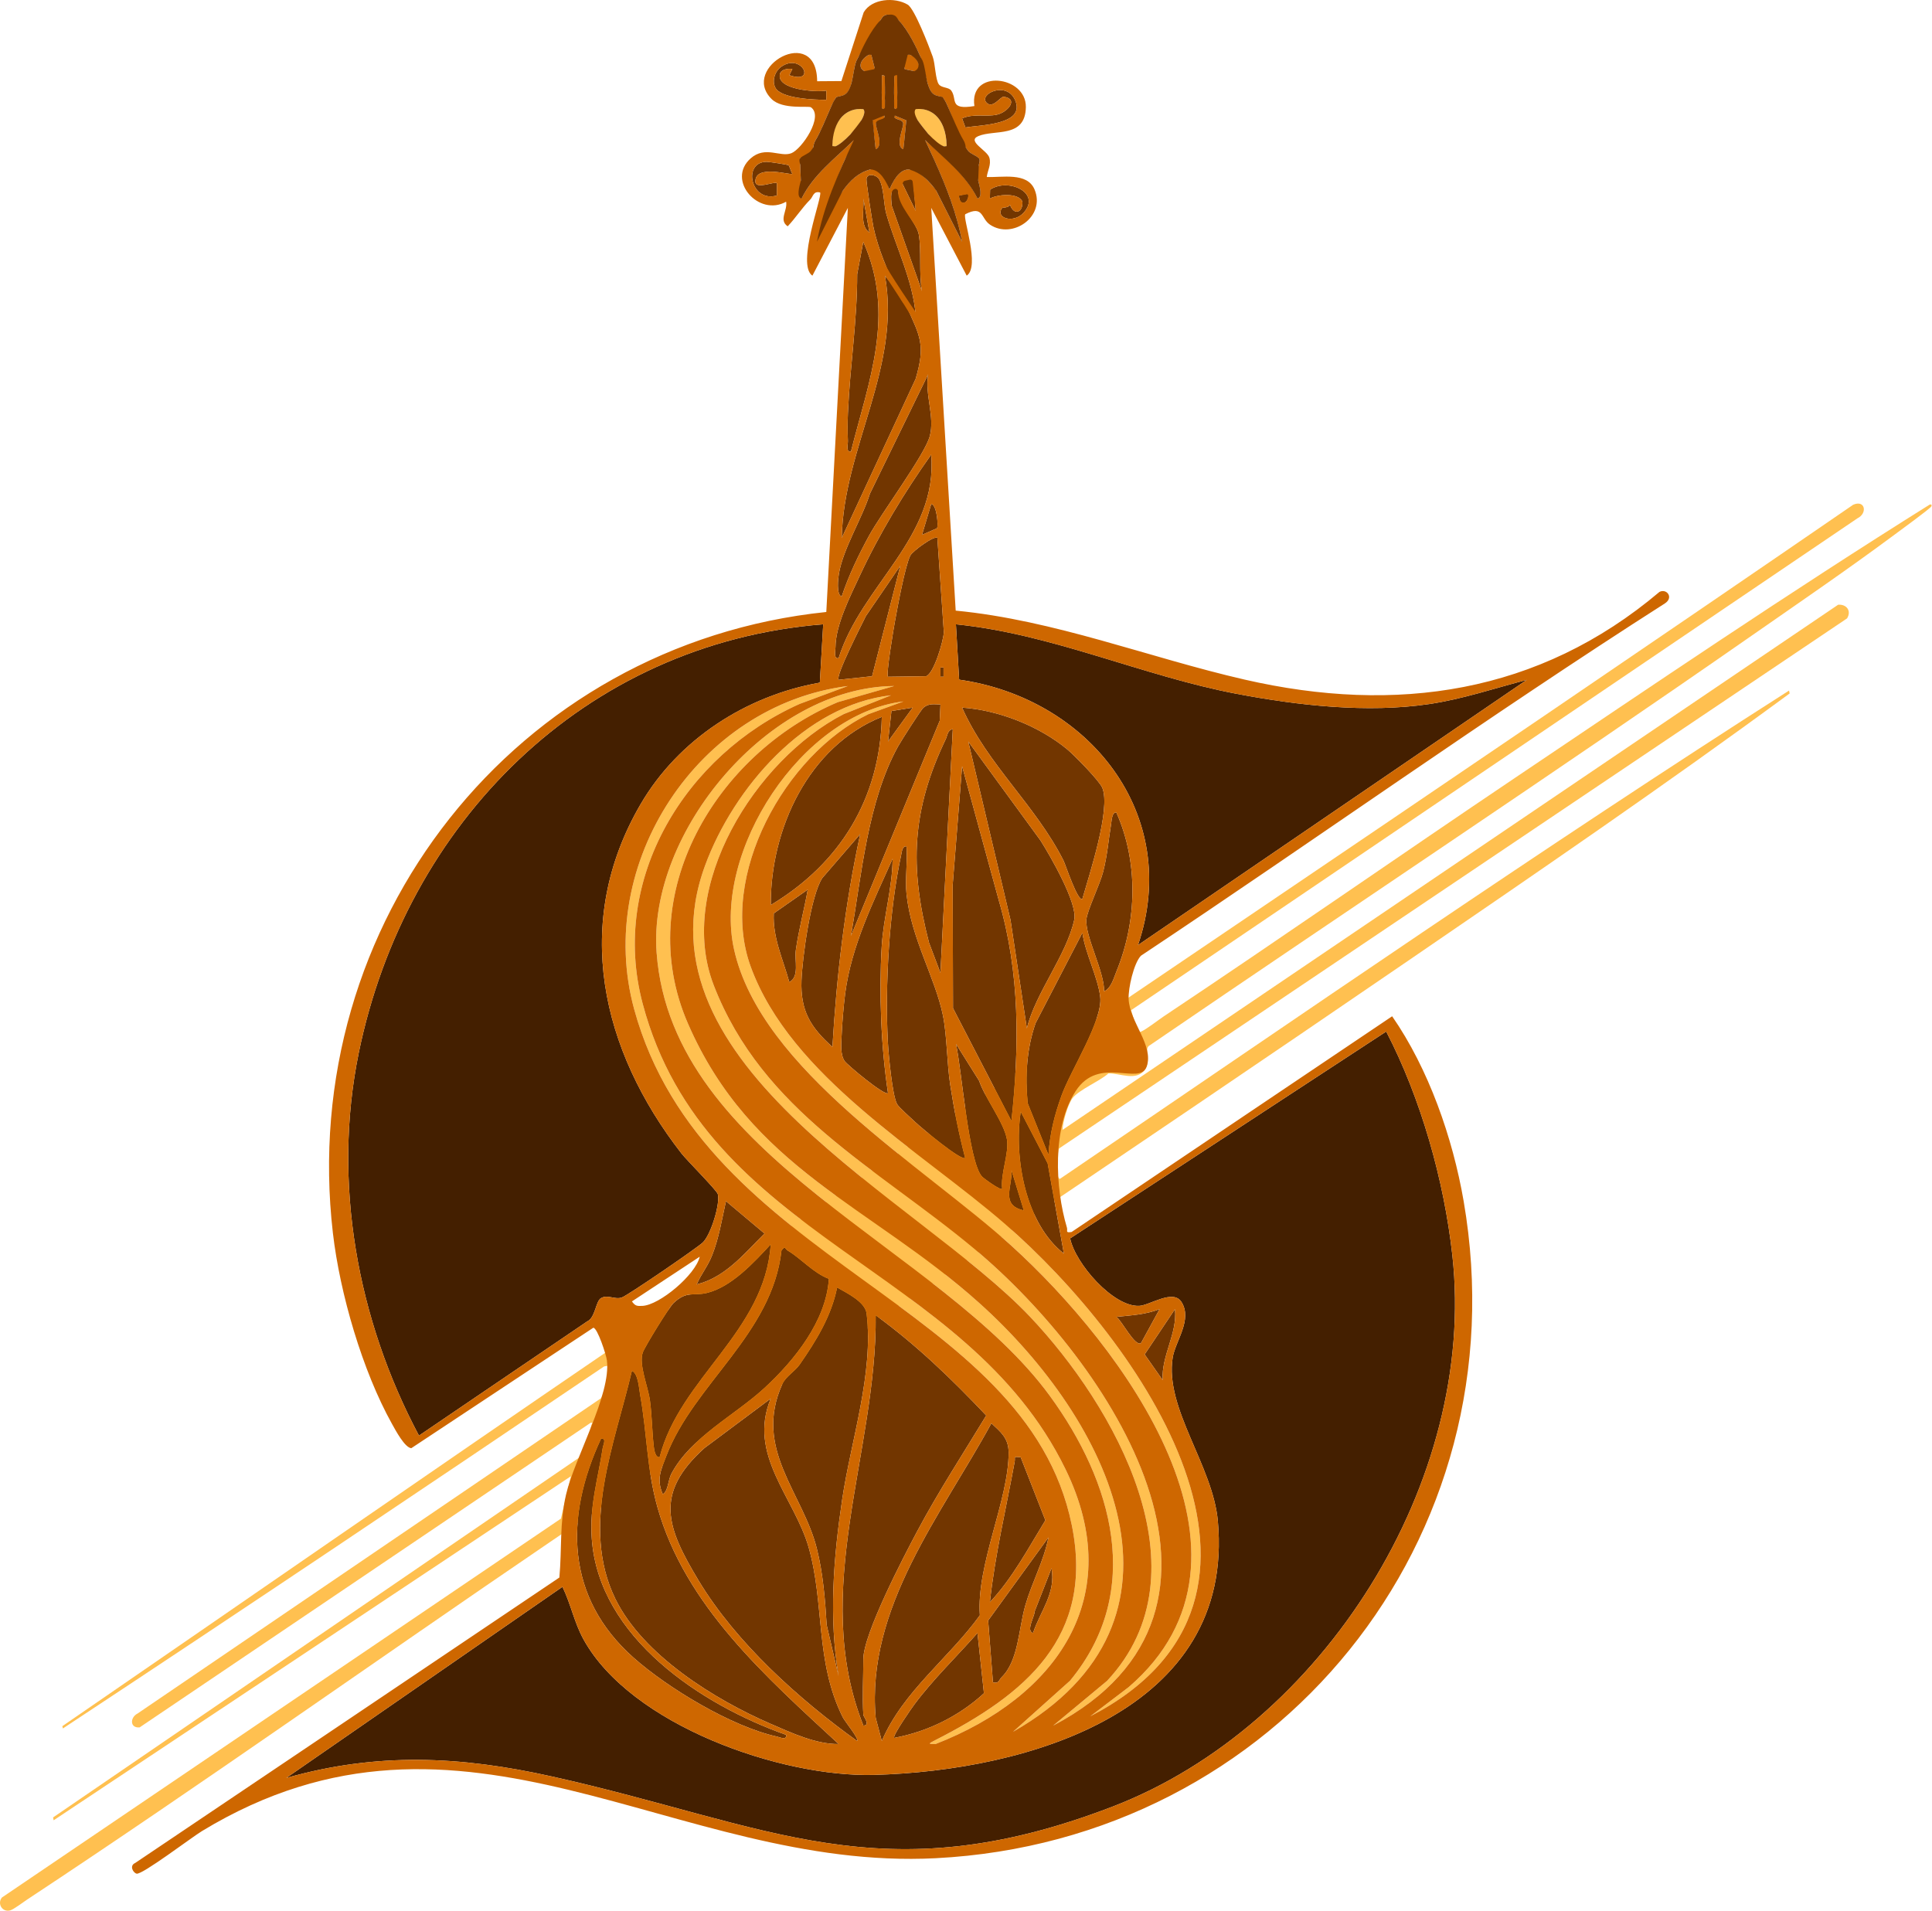 <?xml version="1.0" encoding="UTF-8"?> <svg xmlns="http://www.w3.org/2000/svg" width="2665" height="2636" viewBox="0 0 2665 2636" fill="none"><path d="M1569.14 1423.95C1570.92 1424.32 1572.27 1423.78 1573.88 1423.12C1581.08 1420.16 1597.77 1407.06 1605.55 1401.87C1768.13 1293.47 1928.54 1181.6 2090.66 1072.47C2279.81 945.154 2468.51 817.034 2661.85 696.054C2663.86 695.414 2665.05 696.434 2664.21 698.414C2663 701.314 2620.9 731.934 2614.38 736.784C2549.54 784.994 2482.52 830.754 2416.2 876.924C2140.91 1068.55 1861.21 1253.89 1584.29 1443.15C1578.56 1449.57 1587.76 1462.59 1579.45 1475.2C1568.12 1492.38 1544.61 1480.24 1528.97 1480.78C1517.26 1491.28 1488.41 1503.28 1479.55 1514.79C1472.95 1523.36 1465.97 1547.79 1465.68 1558.64L2535.55 834.204C2547.11 833.354 2554.24 842.574 2547.85 853.054L1461.11 1584.14C1458.54 1587.03 1458.01 1610.63 1458.41 1615.64C1458.59 1617.82 1459.03 1627.33 1462.46 1625.98C1796.11 1399.39 2127.83 1169.75 2467.81 952.614L2468.64 956.614C2295.87 1083.66 2118.59 1204.7 1941.61 1325.87C1548.51 1595.02 1152.15 1859.5 758.246 2127.5C517.806 2291.1 280.106 2460.23 37.436 2620.45C32.266 2623.86 18.566 2634.29 13.836 2635.46C3.256 2638.08 -4.164 2626.32 2.586 2617.65L773.756 2094.91L787.476 2036.48L73.976 2511.09L73.226 2507.13L798.736 2010.86C806.096 1997.03 812.046 1980.71 815.886 1965.48C816.416 1963.39 818.936 1962.41 814.756 1962.74L192.636 2382.92C178.996 2384.26 179.196 2369.15 189.686 2363.84L828.986 1928.87C837.266 1915.08 838.836 1900.03 837.966 1884.16L833.226 1885.02C585.226 2052.7 336.656 2219.52 86.776 2384.4L85.996 2381.24C340.806 2206.13 594.886 2029.88 850.286 1855.59C1418.18 1468.06 1989.58 1085.64 2556.24 696.314C2572.65 689.034 2576.47 707.954 2562.14 715.024L1560.24 1393.58L1569.14 1423.98V1423.95Z" fill="#FFC050"></path><path d="M1250.47 422.904C1241.24 411.904 1243.41 413.464 1237.7 401.624C1248.37 405.344 1247.15 415.704 1250.47 422.904Z" fill="#CE6700"></path><path d="M394.826 2452.72L775.846 2189.02C787.496 2212.85 792.016 2238.28 805.066 2261.81C870.536 2379.85 1077.04 2451.93 1205.73 2448.46C1416.17 2442.79 1703.98 2361.07 1679.87 2097.97C1672.84 2021.26 1606.4 1942.99 1617.59 1872.9C1621.23 1850.09 1645.28 1820.55 1629.67 1796.01C1618.18 1777.94 1585.87 1800.75 1571.51 1801.43C1535.56 1803.14 1483.12 1742.86 1476.15 1708.34L1912.13 1422.99C1959.84 1514.86 1991.98 1628.06 2003.41 1731.98C2037.65 2043.27 1824.79 2380.72 1534.7 2492.21C1215.5 2614.89 1061.5 2517.49 760.976 2450.57C635.116 2422.54 520.366 2417 394.826 2452.71V2452.72Z" fill="#441F00"></path><path d="M1135.53 861.204L1130.88 941.694C1029.29 959.644 935.826 1019.94 883.635 1109.43C788.355 1272.82 829.056 1448.36 939.826 1590.91C947.466 1600.74 988.766 1642.02 990.166 1647.3C993.686 1660.59 980.406 1703.91 969.246 1714.18C960.156 1722.54 865.636 1787.25 857.566 1789.96C847.996 1793.17 838.036 1785.36 828.916 1790.86C821.526 1795.32 821.345 1817.77 809.855 1822.95L577.926 1980.41C492.916 1820.69 458.276 1631.4 494.806 1452.69C559.676 1135.3 806.026 887.334 1135.51 861.204H1135.53Z" fill="#441F00"></path><path d="M2106.1 937.854L1569.75 1303.75C1631.08 1123.22 1501.2 962.824 1323.05 937.604L1318.6 861.234C1451.83 874.634 1575.15 932.284 1705.8 957.124C1790.77 973.274 1885.94 983.924 1971.41 971.254C2017.62 964.404 2061.24 949.534 2106.11 937.854H2106.1Z" fill="#441F00"></path><path d="M1063.15 1929.36C1030.82 2007.12 1095.83 2065.86 1115.44 2134.54C1137.61 2212.21 1124.1 2291.41 1162.3 2368.55C1165.59 2375.2 1185.23 2398.5 1182.32 2401.69C1101.71 2343.79 1015.08 2265.96 963.466 2180.07C919.456 2106.83 901.986 2060.34 971.756 1997.54L1063.15 1929.36Z" fill="#723600"></path><path d="M1190.87 2365.53C1191.03 2368.22 1201.33 2380.34 1190.92 2380.39C1116.95 2194.07 1209.72 2003.56 1207.94 1814.44C1263.64 1854.94 1313.22 1902.72 1360.39 1952.7C1328.39 2005.46 1294.33 2057.74 1265.27 2112.23C1246.43 2147.56 1190.87 2254.07 1190.87 2288.92C1190.87 2313.94 1189.41 2340.83 1190.87 2365.52V2365.53Z" fill="#723600"></path><path d="M1156.81 2405.91C1125.47 2406.22 1092.06 2390.59 1063.3 2378.15C985.876 2344.67 886.576 2283.06 848.716 2205.4C800.086 2105.62 848.256 1991.2 871.646 1891.06C880.466 1894.98 881.356 1915.19 883.016 1924.3C892.506 1976.64 892.136 2026.83 906.866 2079.19C945.186 2215.39 1057.09 2313.55 1156.81 2405.9V2405.91Z" fill="#723600"></path><path d="M1216.36 2401.66L1207.95 2369.73C1194.42 2217.56 1298.83 2089.39 1367.52 1963.4C1380.72 1975.76 1391.25 1983.97 1391.3 2003.76C1391.47 2069.32 1346.59 2158.19 1351.62 2228.32C1308.89 2287.52 1245.98 2332.78 1216.37 2401.65L1216.36 2401.66Z" fill="#723600"></path><path d="M1156.77 2312.31L1140.31 2241.59C1138.22 2206.73 1135.23 2169.89 1126.69 2136.05C1107.16 2058.64 1038.67 1998.85 1079.19 1909.2C1083.88 1898.83 1096.63 1891.7 1103.24 1882.17C1125.82 1849.61 1146.81 1815.61 1154.72 1776.1C1168.6 1784.05 1193.4 1795.87 1195.38 1812.05C1205.43 1894.19 1173.77 1987.36 1161.73 2068.32C1149.71 2149.12 1143.06 2231.45 1156.76 2312.32L1156.77 2312.31Z" fill="#723600"></path><path d="M1169.57 946.374L1102.87 971.124C946.056 1041.36 840.486 1211.64 886.526 1384.62C973.566 1711.67 1332.28 1744.4 1469.9 2027.03C1555.89 2203.62 1456.49 2341.23 1290.7 2405.82C1279.62 2406.08 1280.69 2405.33 1289.83 2400.68C1413.58 2337.78 1510.02 2258.6 1478.37 2103.67C1415.25 1794.71 971.436 1745.28 874.746 1392.14C819.736 1191.22 963.106 972.504 1169.57 946.374Z" fill="#FFC050"></path><path d="M1233.42 946.374L1155.71 968.624C987.786 1039.74 871.556 1233.87 948.836 1411.69C1036.02 1612.3 1201.12 1663.18 1350.62 1797.3C1530.91 1959.04 1667.25 2235.03 1397.4 2389L1475.96 2318.59C1578.52 2194.75 1534.28 2043.47 1448.05 1925.45C1298.04 1720.14 927.016 1598.96 905.746 1314.37C893.296 1147.78 1061.17 947.544 1233.43 946.374H1233.42Z" fill="#FFC050"></path><path d="M1395.16 1546.34L1314.58 1390.76L1314.14 1220.63L1327.13 1056.99L1377.84 1242.42C1407.1 1342.8 1406.23 1443.26 1395.16 1546.35V1546.34Z" fill="#723600"></path><path d="M1229.16 959.134L1163.72 985.144C1042.29 1047.75 932.046 1223.43 984.486 1359.03C1051.98 1533.57 1209.54 1610.51 1344.18 1722.89C1530.11 1878.08 1758.06 2219.28 1452.74 2380.5L1527.14 2318.7C1668.01 2167.98 1536.72 1938.85 1420.86 1816.47C1267.63 1654.62 870.936 1470.67 972.556 1194.06C1011.79 1087.28 1110.65 972.314 1229.17 959.144L1229.16 959.134Z" fill="#FFC050"></path><path d="M1246.19 967.644L1197.86 985.224C1083.27 1040.88 989.956 1208.66 1035.54 1333.51C1090.95 1485.28 1269.55 1586.99 1386.76 1688.82C1571.33 1849.18 1822.14 2202.95 1503.82 2367.71L1557.01 2327.26C1766.97 2146.35 1546.73 1856.02 1395.26 1718.61C1274.69 1609.24 1049.39 1476.16 1012.49 1309.44C982.686 1174.79 1105.53 984.484 1246.19 967.624V967.644Z" fill="#FFC050"></path><path d="M1250.47 1233.57C1256.87 1294.74 1290.03 1348.75 1300.62 1400.46C1306.3 1428.18 1306.13 1466.54 1310.77 1496.7C1315.96 1530.47 1322.64 1564.38 1331.35 1597.37C1325.76 1601.82 1270.92 1555.81 1263.18 1548.53C1257.59 1543.27 1240.09 1527.77 1237.45 1523.19C1230.87 1511.76 1225.66 1454.81 1224.75 1438.01C1220.54 1359.88 1226.52 1255.82 1243.09 1179.35C1244 1175.17 1244.58 1166.61 1250.47 1167.61C1252.06 1188.86 1248.28 1212.69 1250.47 1233.57Z" fill="#723600"></path><path d="M1416.44 1418.66L1393.87 1268.95L1335.65 1022.94L1435.28 1159.45C1448.92 1180.96 1486.73 1246.49 1481.84 1268.74C1470.97 1318.14 1428.49 1369.26 1416.44 1418.65V1418.66Z" fill="#723600"></path><path d="M1493.06 1239.94C1486.82 1244.8 1469.69 1192.52 1467.05 1187.28C1428.61 1110.96 1361.86 1054.55 1327.11 976.144C1377.32 979.514 1433.09 1001.54 1471.88 1033.51C1481.72 1041.62 1516.61 1077.12 1520.59 1086.91C1532.53 1116.31 1502.39 1207.01 1493.06 1239.94Z" fill="#723600"></path><path d="M1143.34 1764.14C1139.56 1822.21 1096.09 1876.28 1054.71 1914.51C1013.5 1952.59 953.476 1981.91 926.196 2032.85C921.316 2041.96 922.006 2056.63 914.226 2061.23C905.136 2040.41 911.796 2027.68 919.056 2008.69C957.126 1909.03 1065.34 1840.19 1077.99 1724.99C1083.6 1717.87 1082.56 1722.79 1086.5 1725.11C1105.07 1736.07 1121.86 1756.12 1143.35 1764.13L1143.34 1764.14Z" fill="#723600"></path><path d="M909.866 2010.17C903.656 2010.93 902.236 1999.06 901.766 1994.95C899.426 1974.23 899.356 1952.84 896.566 1932.05C893.966 1912.72 880.836 1882.29 886.646 1865.79C889.446 1857.83 923.026 1803.19 929.126 1797.48C947.586 1780.19 955.836 1788.19 974.906 1783.66C1008.84 1775.6 1040.26 1741.33 1063.13 1716.57C1055.06 1837.2 937.966 1900.6 909.876 2010.17H909.866Z" fill="#723600"></path><path d="M1216.39 988.904C1213.82 1101.63 1158.78 1191.21 1063.21 1248.46C1062.56 1143.86 1115.21 1029.38 1216.39 988.904Z" fill="#723600"></path><path d="M1446.24 1593.13L1417.59 1521.84C1414 1484.58 1416.11 1446.93 1428.46 1411.5L1493.06 1286.8C1496.96 1315.21 1514.36 1347.68 1517.63 1375.18C1521.48 1407.5 1476.99 1476.07 1464.32 1511.19C1454.48 1538.47 1448.09 1563.95 1446.24 1593.14V1593.13Z" fill="#723600"></path><path d="M1237.7 401.624C1243.41 413.464 1241.24 411.904 1250.47 422.904C1269.67 464.484 1276.68 476.344 1263.03 522.694L1161.12 742.044C1163.44 618.294 1243.29 506.774 1220.72 380.374L1237.7 401.634V401.624Z" fill="#723600"></path><path d="M1237.7 401.624C1224.49 374.244 1211.12 343.024 1204.81 313.224C1203.07 305.004 1194.53 249.784 1195.18 246.474C1196.84 238.004 1209.25 241.544 1212.54 247.004C1219.59 258.734 1218.76 281.944 1222.66 295.384C1236.1 341.684 1259.5 387.434 1263.2 435.644C1258.97 434.514 1253.84 426.914 1250.47 422.894C1247.15 415.694 1248.37 405.344 1237.7 401.614V401.624Z" fill="#723600"></path><path d="M1224.92 1508C1219.91 1511.87 1168.4 1468.81 1165.02 1463.66C1158.87 1454.27 1160.49 1440.01 1160.91 1429.12C1161.54 1412.85 1163.75 1386.25 1165.86 1370.28C1174.56 1304.43 1204.6 1244.29 1231.3 1184.58C1230.96 1225.08 1218.59 1265.26 1216.22 1305.73C1212.41 1370.81 1215.27 1443.84 1224.91 1508H1224.92Z" fill="#723600"></path><path d="M1148.26 1444.21C1117.71 1417 1104.04 1394.05 1105.57 1352.53C1106.7 1321.76 1118.24 1235.74 1134.19 1211.34L1186.58 1150.61C1165.67 1247.16 1154.03 1345.47 1148.27 1444.21H1148.26Z" fill="#723600"></path><path d="M1293.01 742.084L1301.92 871.834C1301.66 883.434 1288.33 929.144 1277.45 932.874L1224.9 933.574C1221.97 930.614 1232.75 866.504 1234.68 856.074C1238.24 836.814 1248.43 780.904 1255.66 766.404C1258.67 760.354 1289.24 737.974 1293.01 742.084Z" fill="#723600"></path><path d="M1297.29 971.844L1296.26 994.234L1173.88 1290.99C1188.38 1206.93 1197.06 1105.43 1238.52 1030.13C1242.66 1022.61 1270.3 979.114 1273.9 976.144C1281.4 969.954 1288.59 971.614 1297.28 971.844H1297.29Z" fill="#723600"></path><path d="M1297.25 1342.06L1281.48 1300.44C1254.45 1195.82 1257.64 1117.53 1304.61 1019.59C1307.04 1014.53 1306.9 1007 1314.28 1005.9L1297.25 1342.06Z" fill="#723600"></path><path d="M1084.42 2393.23C1085.33 2401.25 1075.85 2396.49 1071.48 2395.53C1009.26 2381.82 921.546 2329.05 873.836 2286.68C780.436 2203.73 778.476 2093.46 829.076 1984.69C837.066 1983.7 832.036 1993.11 831.346 1997.58C824.696 2040.96 813.006 2077.36 816.316 2122.89C826.226 2259.08 967.286 2351.75 1084.41 2393.23H1084.42Z" fill="#723600"></path><path d="M1522.95 1367.61C1523.73 1340.81 1496.39 1291.2 1498.59 1268.2C1499.78 1255.74 1517.28 1219.98 1521.7 1202.57C1527.59 1179.33 1528.9 1159.73 1532.64 1136.88C1533.37 1132.43 1533.75 1119.95 1539.89 1120.83C1570.54 1189.53 1568.37 1270.81 1540.03 1340.05C1536.18 1349.45 1532.84 1363.11 1522.96 1367.62L1522.95 1367.61Z" fill="#723600"></path><path d="M1161.02 822.884C1153.23 820.594 1156.22 797.114 1157.19 791.364C1162.99 756.874 1189.31 715.054 1199.99 680.954L1280.23 516.534C1275.63 544.824 1289.73 574.834 1282.53 601.774C1275.7 627.344 1215.92 707.584 1198.67 739.194C1184.07 765.944 1170.67 793.874 1161.03 822.874L1161.02 822.884Z" fill="#723600"></path><path d="M1156.76 907.994C1149.59 909.094 1152.42 897.964 1152.45 893.064C1152.6 862.104 1172.55 823.154 1185.87 794.504C1212.63 736.934 1247.7 678.824 1284.49 627.164C1294.14 741.384 1188.37 806.784 1156.77 907.994H1156.76Z" fill="#723600"></path><path d="M1233.46 2397.42C1230.61 2394.8 1257.72 2356.04 1261.48 2351C1287.43 2316.22 1319.68 2285.25 1348.33 2252.76L1357.26 2335.85C1323.02 2367.41 1279.33 2388.89 1233.47 2397.42H1233.46Z" fill="#723600"></path><path d="M1407.91 2010.21L1441.99 2097.24C1418.44 2135.71 1396.32 2177.52 1365.45 2210.2C1372.51 2144.96 1387.84 2081.11 1399.6 2016.65C1400.87 2009.71 1396.77 2009.25 1407.91 2010.21Z" fill="#723600"></path><path d="M1173.8 622.884C1166.36 623.874 1169.81 613.234 1169.59 608.054C1169.05 595.464 1169.09 582.344 1169.63 569.754C1172.39 506.054 1182.51 442.244 1182.4 378.254L1190.82 333.564C1235.43 433.794 1198.64 524.614 1173.8 622.884Z" fill="#723600"></path><path d="M1382.41 1639.95C1380.22 1642.64 1356.8 1625.47 1354.62 1623.09C1335.92 1602.74 1326.43 1473.5 1318.62 1439.98L1350.59 1490.93C1358.49 1514.64 1385.05 1548.67 1388.97 1571.84C1392.16 1590.71 1379.81 1619.68 1382.41 1639.95Z" fill="#723600"></path><path d="M1369.69 2320.83L1363.05 2235.48L1446.25 2120.84C1439.86 2153.46 1423.53 2182.58 1414.37 2214.47C1404.99 2247.14 1404.96 2290.97 1381.65 2313.68C1377.92 2317.31 1378.07 2323.03 1369.69 2320.83Z" fill="#723600"></path><path d="M1467.53 1729.33C1414.48 1688.14 1398.37 1597.04 1408.03 1533.61L1445.15 1604.94L1467.53 1729.33Z" fill="#723600"></path><path d="M1202.97 932.864L1156.84 937.784C1151.97 932.974 1188.58 861.764 1194.4 849.844L1241.91 780.384L1202.97 932.864Z" fill="#723600"></path><path d="M961.016 1771.86C967.396 1757 975.986 1747.6 982.356 1731.53C991.796 1707.72 995.866 1681.81 1001.41 1657.01L1054.57 1701.67C1026.8 1729.1 1001.06 1761.81 961.006 1771.86H961.016Z" fill="#723600"></path><path d="M1088.76 1354.84C1080.24 1323.69 1065.66 1293.36 1067.35 1260L1114.21 1227.19C1109.32 1255.06 1101.71 1282.6 1097.76 1310.71C1095.73 1325.15 1103.18 1347.18 1088.76 1354.84Z" fill="#723600"></path><path d="M1239.1 258.074C1236.18 279.694 1264.35 306.914 1267.31 323.084C1271.25 344.584 1267.36 378.214 1271.71 401.604L1229.93 283.454C1229.31 275.054 1226.63 254.974 1239.1 258.074Z" fill="#723600"></path><path d="M1603.75 1903.81L1578.93 1868.41L1620.78 1805.94C1624.16 1839.9 1601.99 1869.53 1603.75 1903.81Z" fill="#723600"></path><path d="M1331.73 175.864L1327.09 163.374C1342.68 156.324 1360.07 161.474 1375.16 158.174C1389.75 154.984 1405.73 136.504 1384.51 133.474C1380.26 132.864 1369.72 150.194 1361.17 142.014C1348.72 130.104 1389.09 110.294 1400.63 139.084C1414.07 172.584 1351.13 172.314 1331.73 175.864Z" fill="#723600"></path><path d="M1088.75 103.634L1092.99 95.264C1087.31 94.104 1077.59 95.674 1075.96 101.664C1069.96 123.764 1125.47 127.534 1139.81 125.034V137.764C1123.3 137.644 1076.89 136.104 1069.41 120.734C1064.43 110.894 1069.3 97.474 1078.5 91.454C1106.68 73.014 1126.36 117.064 1088.75 103.634Z" fill="#723600"></path><path d="M1599.53 1805.97L1573.93 1852.73C1565.89 1858.66 1547.05 1821.41 1539.96 1816.55C1561.04 1814.37 1579.41 1813.63 1599.53 1805.97Z" fill="#723600"></path><path d="M1087.81 228.014C1088.73 228.654 1091.28 237.074 1092.96 239.874C1090.21 241.944 1041.39 226.264 1041.99 250.584C1042.27 262.024 1068.69 249.624 1071.66 252.714V269.694C1035.76 279.994 1023.8 224.054 1056.96 223.214C1060.83 223.114 1086.54 227.124 1087.82 228.024L1087.81 228.014Z" fill="#723600"></path><path d="M1382.45 286.754C1382.8 286.294 1391.34 286.794 1393.15 282.424C1398.72 298.054 1411.4 293.154 1410.26 278.134C1404.82 265.524 1375.85 268.034 1365.45 273.964L1365.76 261.594C1390.66 244.944 1436.59 265.684 1412.27 293.174C1398.08 309.214 1371.99 300.574 1382.46 286.764L1382.45 286.754Z" fill="#723600"></path><path d="M1424.95 2252.72C1414.65 2249.86 1427.49 2229.45 1427.17 2223L1450.5 2163.4C1456.64 2198.12 1435.12 2222.23 1424.95 2252.71V2252.72Z" fill="#723600"></path><path d="M1258.98 976.154L1224.97 1022.92L1229.66 980.834L1258.98 976.154Z" fill="#723600"></path><path d="M1412.23 1669.71C1379.67 1662.61 1396.61 1637.18 1395.25 1614.45L1412.23 1669.71Z" fill="#723600"></path><path d="M1258.96 239.934L1263.19 290.954L1244.52 252.704C1243.89 251.414 1244.31 249.854 1245.49 249.044L1258.95 239.924L1258.96 239.934Z" fill="#723600"></path><path d="M1292.45 728.774L1271.8 737.804L1284.58 695.274C1292.6 696.604 1294.51 726.454 1292.46 728.764L1292.45 728.774Z" fill="#723600"></path><path d="M1199.34 320.744C1185.62 312.034 1192.29 287.624 1190.91 273.984L1199.34 320.744Z" fill="#723600"></path><path d="M1336.36 266.764C1336.29 282.364 1322.92 285.324 1322.85 269.724L1336.36 266.764Z" fill="#723600"></path><path d="M1301.51 920.814H1297.34V933.534H1301.51V920.814Z" fill="#723600"></path><path d="M2289.12 816.484C2122.92 956.964 1925.86 985.464 1716.9 937.514C1583.95 907.004 1454.99 855.504 1318.29 842.354L1284.56 286.754L1333.47 380.264C1352.28 367.724 1327.71 300.724 1331.49 295.514C1356.78 282.574 1352.75 301.304 1365.59 309.914C1396.62 330.734 1442.83 298.594 1427 261.274C1416.79 237.184 1382.09 245.114 1361.15 244.144C1362.23 234.924 1367.58 227.414 1364.72 217.484C1361.79 207.304 1333.24 194.764 1349.34 187.824C1371.73 178.164 1414.44 191.204 1415.07 147.684C1415.7 104.134 1336.52 94.804 1344.09 146.304C1308.49 152.084 1320.81 137.034 1312.2 125.004C1308.71 120.114 1299.04 121.484 1295.16 116.504C1290.28 110.244 1290.16 88.124 1286.61 78.244C1281.3 63.464 1261.57 12.094 1252.09 6.404C1234.21 -4.306 1202.6 -2.116 1191.37 17.024L1160.63 111.824L1127.18 112.064C1126.67 32.204 1020.36 92.964 1064.33 136.604C1079.5 151.654 1115.14 145.614 1118.61 148.024C1136.74 160.644 1105.87 205.744 1091.64 211.334C1076.17 217.404 1055.69 200.514 1035.38 218.554C1001.47 248.664 1046.72 299.694 1084.39 278.234C1086.68 290.244 1073.78 303.554 1086.56 312.194C1097.56 300.544 1106.35 286.664 1117.64 275.264C1121.8 271.054 1121.78 263.194 1131.24 265.494C1135.15 269.894 1097.94 364.884 1120.62 380.284L1169.53 286.774L1139.8 844.234C711.506 888.724 409.546 1273.29 459.216 1701.15C468.886 1784.43 499.896 1891.05 540.756 1964.33C545.666 1973.14 558.276 1996.92 567.336 1997.78L818.416 1831.62C824.256 1832.03 836.196 1868.96 837.156 1876.51C843.176 1923.85 792.586 2010.85 780.756 2061.96C771.686 2101.17 775.226 2136.71 771.586 2176.2L186.426 2570C178.066 2573.76 183.676 2583.53 188.436 2584.7C196.016 2586.55 264.586 2534.45 278.586 2525.96C640.676 2306.3 929.646 2581.96 1290.86 2563.39C1761.01 2539.22 2099.45 2123.41 2018.94 1656.91C2003.83 1569.36 1970.55 1474.31 1920.32 1401.94L1478.15 1699.53C1468.91 1700.9 1473.12 1698.19 1471.69 1693.39C1455.24 1638.27 1451.43 1555.06 1483.78 1505.13C1516.11 1455.24 1572.41 1498.66 1581.78 1471.21C1591.74 1442.04 1558.21 1409.97 1556.83 1378.07C1556.19 1363.24 1563.83 1329.03 1573.75 1318.47C1815.43 1157.8 2051.81 988.734 2296.44 832.474C2309.12 824.374 2299.04 811.454 2289.12 816.504V816.484ZM1365.75 261.584C1390.65 244.934 1436.58 265.674 1412.26 293.164C1398.07 309.204 1371.98 300.564 1382.45 286.754C1382.8 286.294 1391.34 286.794 1393.15 282.424C1398.72 298.054 1411.4 293.154 1410.26 278.134C1404.82 265.524 1375.85 268.034 1365.45 273.964L1365.76 261.594L1365.75 261.584ZM1041.99 250.574C1042.27 262.014 1068.69 249.614 1071.66 252.704V269.684C1035.76 279.984 1023.8 224.044 1056.96 223.204C1060.83 223.104 1086.54 227.114 1087.82 228.014C1088.74 228.654 1091.29 237.074 1092.97 239.874C1090.22 241.944 1041.4 226.264 1042 250.584L1041.99 250.574ZM1467.05 1187.28C1428.61 1110.96 1361.86 1054.55 1327.11 976.144C1377.32 979.514 1433.09 1001.54 1471.88 1033.51C1481.72 1041.62 1516.61 1077.12 1520.59 1086.91C1532.53 1116.3 1502.39 1207.01 1493.06 1239.94C1486.82 1244.8 1469.69 1192.52 1467.05 1187.28ZM1481.84 1268.74C1470.97 1318.14 1428.49 1369.26 1416.44 1418.65L1393.87 1268.94L1335.65 1022.93L1435.28 1159.44C1448.92 1180.95 1486.73 1246.48 1481.84 1268.73V1268.74ZM1327.13 1056.98L1377.84 1242.41C1407.1 1342.79 1406.23 1443.25 1395.16 1546.34L1314.58 1390.76L1314.14 1220.63L1327.13 1056.99V1056.98ZM1395.24 1614.45L1412.22 1669.71C1379.66 1662.61 1396.6 1637.17 1395.24 1614.45ZM1382.41 1639.95C1380.22 1642.64 1356.8 1625.47 1354.62 1623.09C1335.92 1602.74 1326.43 1473.5 1318.62 1439.98L1350.59 1490.93C1358.49 1514.64 1385.05 1548.67 1388.97 1571.84C1392.16 1590.71 1379.81 1619.68 1382.41 1639.95ZM1088.76 1354.84C1080.24 1323.69 1065.66 1293.36 1067.35 1260L1114.21 1227.19C1109.32 1255.06 1101.71 1282.6 1097.76 1310.71C1095.73 1325.15 1103.18 1347.18 1088.76 1354.84ZM1238.52 1030.13C1242.66 1022.61 1270.3 979.114 1273.9 976.144C1281.4 969.954 1288.59 971.614 1297.28 971.844L1296.25 994.234L1173.87 1290.99C1188.37 1206.93 1197.05 1105.43 1238.51 1030.13H1238.52ZM1224.97 1022.92L1229.66 980.834L1258.98 976.154L1224.97 1022.92ZM1063.21 1248.46C1062.56 1143.86 1115.21 1029.38 1216.39 988.904C1213.82 1101.63 1158.78 1191.21 1063.21 1248.46ZM1105.57 1352.53C1106.7 1321.76 1118.24 1235.74 1134.19 1211.34L1186.58 1150.61C1165.67 1247.16 1154.03 1345.47 1148.27 1444.21C1117.72 1417 1104.05 1394.05 1105.58 1352.53H1105.57ZM1160.92 1429.13C1161.55 1412.86 1163.76 1386.26 1165.87 1370.29C1174.57 1304.44 1204.61 1244.3 1231.31 1184.59C1230.97 1225.09 1218.6 1265.27 1216.23 1305.74C1212.42 1370.82 1215.28 1443.85 1224.92 1508.01C1219.91 1511.88 1168.4 1468.82 1165.02 1463.67C1158.87 1454.28 1160.49 1440.02 1160.91 1429.13H1160.92ZM1224.75 1438.01C1220.54 1359.88 1226.52 1255.82 1243.09 1179.35C1244 1175.17 1244.58 1166.61 1250.47 1167.61C1252.06 1188.86 1248.28 1212.69 1250.47 1233.57C1256.87 1294.74 1290.02 1348.75 1300.62 1400.46C1306.3 1428.18 1306.13 1466.54 1310.77 1496.7C1315.96 1530.47 1322.64 1564.38 1331.35 1597.37C1325.76 1601.82 1270.92 1555.81 1263.18 1548.53C1257.59 1543.27 1240.09 1527.77 1237.45 1523.19C1230.87 1511.76 1225.66 1454.81 1224.75 1438.01ZM1314.28 1005.9L1297.25 1342.06L1281.48 1300.44C1254.45 1195.82 1257.64 1117.53 1304.61 1019.59C1307.04 1014.53 1306.9 1007 1314.28 1005.9ZM1297.34 933.534V920.814H1301.51V933.534H1297.34ZM1277.45 932.874L1224.9 933.574C1221.97 930.614 1232.75 866.504 1234.68 856.074C1238.24 836.814 1248.43 780.904 1255.66 766.404C1258.67 760.354 1289.24 737.974 1293.01 742.084L1301.92 871.844C1301.67 883.444 1288.33 929.154 1277.45 932.884V932.874ZM984.486 1359.03C1051.98 1533.57 1209.54 1610.51 1344.18 1722.89C1530.11 1878.08 1758.06 2219.28 1452.74 2380.5L1527.14 2318.7C1668.01 2167.98 1536.72 1938.85 1420.86 1816.47C1267.63 1654.62 870.936 1470.67 972.556 1194.06C1011.79 1087.28 1110.65 972.314 1229.17 959.144L1163.73 985.154C1042.3 1047.76 932.056 1223.44 984.496 1359.04L984.486 1359.03ZM1155.7 968.624C987.776 1039.74 871.546 1233.87 948.826 1411.69C1036.01 1612.3 1201.11 1663.18 1350.61 1797.3C1530.9 1959.04 1667.24 2235.03 1397.39 2389L1475.95 2318.59C1578.51 2194.75 1534.27 2043.47 1448.04 1925.45C1298.03 1720.14 927.006 1598.96 905.736 1314.37C893.286 1147.78 1061.16 947.544 1233.42 946.374L1155.71 968.624H1155.7ZM1202.97 932.864L1156.84 937.784C1151.97 932.974 1188.58 861.764 1194.4 849.844L1241.91 780.384L1202.97 932.864ZM1292.45 728.774L1271.8 737.804L1284.58 695.274C1292.6 696.604 1294.51 726.454 1292.46 728.764L1292.45 728.774ZM1324.23 269.724L1333.62 268.094C1334.68 267.914 1335.61 268.784 1335.54 269.854C1334.73 281.784 1324.12 283.164 1322.89 271.134C1322.81 270.374 1323.46 269.724 1324.23 269.724ZM1375.16 158.174C1389.75 154.984 1405.73 136.504 1384.51 133.474C1380.26 132.864 1369.72 150.194 1361.17 142.014C1348.72 130.104 1389.08 110.294 1400.63 139.084C1414.07 172.584 1351.13 172.314 1331.73 175.864L1327.09 163.374C1342.68 156.324 1360.07 161.474 1375.16 158.174ZM1069.41 120.734C1064.43 110.894 1069.3 97.474 1078.5 91.454C1106.68 73.014 1126.36 117.064 1088.75 103.634L1092.99 95.264C1087.31 94.104 1077.59 95.674 1075.96 101.664C1069.96 123.764 1125.47 127.534 1139.81 125.034V137.764C1123.3 137.644 1076.89 136.104 1069.41 120.734ZM1156.71 271.724L1131.31 320.744C1139.78 288.264 1151.67 251.194 1165.21 220.644C1170.42 208.894 1180.37 201.034 1182.31 188.844C1155.65 215.884 1122.98 238.894 1105.67 273.924L1103.43 218.404C1127.03 211.604 1118.51 204.024 1125 193.394C1135.42 176.324 1147.03 142.034 1153.43 134.394C1155.18 132.304 1163.64 134.114 1169.24 126.864C1176.91 116.924 1176.43 95.804 1181.44 83.694C1183.85 77.874 1215.44 24.764 1218.28 22.614C1237.51 8.004 1262.95 62.864 1269.63 78.204C1275.41 91.474 1277.63 117.374 1284.85 126.874C1290.23 133.954 1297.94 132.094 1300.43 134.584C1309.2 143.344 1320.18 188.394 1335.45 208.124C1339.25 213.034 1350.44 215.464 1351.24 220.484C1351.86 224.354 1347.31 234.244 1347.96 242.034C1348.65 250.314 1357.52 271.284 1348.41 273.944C1332.55 240.974 1302.33 217.444 1276.03 193.124C1297.11 237.994 1318.11 284.374 1327.03 333.534L1290.61 261.494C1266.62 232.084 1245.26 217.924 1227.02 261.194L1216.32 231.364C1186.72 232.754 1172.13 247.924 1156.7 271.744L1156.71 271.724ZM1267.31 323.084C1271.25 344.584 1267.36 378.214 1271.71 401.604L1229.93 283.454C1229.4 276.244 1227.2 262.464 1234.46 260.644C1236.63 260.104 1238.68 261.844 1238.69 264.084C1238.76 284.864 1264.5 307.724 1267.32 323.084H1267.31ZM1248.46 249.334L1255 247.864C1256.89 247.444 1258.72 248.754 1258.92 250.684L1263.19 290.964L1245.68 255.104C1244.53 252.744 1245.88 249.914 1248.45 249.344L1248.46 249.334ZM1190.91 273.984L1199.34 320.744C1185.62 312.034 1192.29 287.624 1190.91 273.984ZM1169.59 608.064C1169.05 595.474 1169.09 582.354 1169.63 569.764C1172.39 506.064 1182.51 442.254 1182.4 378.264L1190.82 333.574C1235.43 433.804 1198.64 524.624 1173.8 622.894C1166.36 623.884 1169.81 613.244 1169.59 608.064ZM1220.71 380.364L1237.69 401.624C1224.48 374.244 1211.11 343.024 1204.8 313.224C1203.06 305.004 1194.52 249.784 1195.17 246.474C1196.83 238.004 1209.24 241.544 1212.53 247.004C1219.58 258.734 1218.75 281.944 1222.65 295.384C1236.09 341.684 1259.49 387.434 1263.19 435.644C1258.96 434.514 1253.83 426.914 1250.46 422.894C1269.66 464.474 1276.67 476.334 1263.02 522.684L1161.11 742.034C1163.43 618.284 1243.28 506.764 1220.71 380.364ZM1157.18 791.364C1162.98 756.874 1189.3 715.054 1199.98 680.954L1280.22 516.534C1275.62 544.824 1289.72 574.834 1282.52 601.774C1275.69 627.334 1215.91 707.584 1198.66 739.194C1184.06 765.944 1170.66 793.874 1161.02 822.874C1153.23 820.584 1156.22 797.104 1157.19 791.354L1157.18 791.364ZM1152.45 893.064C1152.6 862.104 1172.55 823.154 1185.87 794.504C1212.63 736.934 1247.7 678.824 1284.49 627.164C1294.14 741.384 1188.37 806.784 1156.77 907.994C1149.6 909.094 1152.43 897.964 1152.46 893.064H1152.45ZM1169.57 946.374L1102.87 971.124C946.056 1041.36 840.486 1211.64 886.526 1384.62C973.566 1711.67 1332.28 1744.4 1469.9 2027.03C1555.89 2203.62 1456.49 2341.23 1290.7 2405.82C1279.62 2406.08 1280.69 2405.33 1289.83 2400.68C1413.58 2337.78 1510.02 2258.6 1478.37 2103.67C1415.25 1794.71 971.436 1745.28 874.746 1392.14C819.736 1191.22 963.106 972.504 1169.57 946.374ZM1190.87 2365.53C1191.03 2368.22 1201.33 2380.34 1190.92 2380.39C1116.95 2194.07 1209.72 2003.56 1207.94 1814.44C1263.64 1854.94 1313.22 1902.72 1360.39 1952.7C1328.39 2005.46 1294.33 2057.74 1265.27 2112.23C1246.43 2147.56 1190.87 2254.07 1190.87 2288.92C1190.87 2313.94 1189.41 2340.83 1190.87 2365.52V2365.53ZM886.106 1801.47C878.686 1801.82 876.246 1801.7 871.686 1795.29L965.216 1733.59C959.436 1758.64 909.816 1800.37 886.106 1801.47ZM982.356 1731.54C991.796 1707.73 995.866 1681.82 1001.41 1657.02L1054.58 1701.68C1026.81 1729.11 1001.07 1761.82 961.016 1771.87C967.396 1757.01 975.986 1747.61 982.356 1731.54ZM886.646 1865.78C889.446 1857.82 923.026 1803.18 929.126 1797.47C947.586 1780.18 955.836 1788.18 974.906 1783.65C1008.84 1775.59 1040.26 1741.32 1063.13 1716.56C1055.06 1837.19 937.966 1900.59 909.876 2010.16C903.666 2010.92 902.246 1999.05 901.776 1994.94C899.426 1974.22 899.366 1952.83 896.576 1932.04C893.976 1912.71 880.846 1882.28 886.656 1865.78H886.646ZM919.046 2008.69C957.116 1909.03 1065.33 1840.19 1077.98 1724.99C1083.59 1717.87 1082.55 1722.79 1086.49 1725.11C1105.06 1736.07 1121.85 1756.12 1143.34 1764.13C1139.56 1822.2 1096.09 1876.27 1054.71 1914.5C1013.5 1952.58 953.476 1981.9 926.196 2032.84C921.316 2041.95 922.006 2056.62 914.226 2061.22C905.136 2040.4 911.796 2027.67 919.056 2008.68L919.046 2008.69ZM1156.77 2312.31L1140.31 2241.59C1138.22 2206.73 1135.23 2169.89 1126.69 2136.05C1107.16 2058.64 1038.67 1998.85 1079.19 1909.2C1083.88 1898.83 1096.63 1891.7 1103.24 1882.17C1125.82 1849.61 1146.81 1815.61 1154.72 1776.1C1168.6 1784.05 1193.4 1795.87 1195.38 1812.05C1205.43 1894.19 1173.77 1987.36 1161.73 2068.32C1149.71 2149.12 1143.06 2231.45 1156.76 2312.32L1156.77 2312.31ZM971.746 1997.54L1063.14 1929.36C1030.81 2007.12 1095.82 2065.86 1115.43 2134.54C1137.6 2212.21 1124.09 2291.41 1162.29 2368.55C1165.58 2375.2 1185.22 2398.5 1182.31 2401.69C1101.7 2343.79 1015.07 2265.96 963.456 2180.07C919.446 2106.83 901.976 2060.34 971.746 1997.54ZM1367.51 1963.4C1380.71 1975.76 1391.24 1983.98 1391.29 2003.76C1391.46 2069.32 1346.58 2158.19 1351.61 2228.32C1308.88 2287.52 1245.97 2332.78 1216.36 2401.65L1207.95 2369.72C1194.42 2217.55 1298.83 2089.38 1367.52 1963.39L1367.51 1963.4ZM1407.91 2010.21L1441.99 2097.24C1418.44 2135.71 1396.32 2177.52 1365.45 2210.2C1372.51 2144.96 1387.84 2081.11 1399.6 2016.65C1400.87 2009.71 1396.77 2009.25 1407.91 2010.21ZM1414.37 2214.46C1404.99 2247.13 1404.96 2290.96 1381.65 2313.67C1377.92 2317.3 1378.07 2323.02 1369.69 2320.82L1363.05 2235.47L1446.25 2120.83C1439.86 2153.45 1423.53 2182.57 1414.37 2214.46ZM1450.5 2163.41C1456.64 2198.13 1435.12 2222.24 1424.95 2252.72C1414.65 2249.86 1427.49 2229.45 1427.17 2223L1450.5 2163.4V2163.41ZM1261.48 2351C1287.43 2316.22 1319.69 2285.25 1348.33 2252.76L1357.26 2335.85C1323.02 2367.41 1279.33 2388.89 1233.47 2397.42C1230.62 2394.8 1257.73 2356.04 1261.49 2351H1261.48ZM828.926 1790.86C821.536 1795.32 821.356 1817.77 809.866 1822.95L577.936 1980.41C492.926 1820.69 458.286 1631.4 494.816 1452.69C559.686 1135.3 806.036 887.334 1135.52 861.204L1130.87 941.694C1029.28 959.644 935.816 1019.94 883.626 1109.43C788.346 1272.82 829.046 1448.36 939.816 1590.91C947.456 1600.74 988.756 1642.02 990.156 1647.3C993.676 1660.59 980.396 1703.91 969.236 1714.18C960.146 1722.54 865.626 1787.25 857.556 1789.96C847.986 1793.17 838.026 1785.36 828.906 1790.86H828.926ZM871.656 1891.07C880.476 1894.99 881.366 1915.2 883.016 1924.31C892.506 1976.65 892.136 2026.84 906.866 2079.2C945.186 2215.4 1057.09 2313.56 1156.81 2405.91C1125.47 2406.22 1092.06 2390.59 1063.3 2378.15C985.866 2344.67 886.576 2283.06 848.716 2205.4C800.086 2105.62 848.256 1991.2 871.646 1891.06L871.656 1891.07ZM829.086 1984.69C837.076 1983.7 832.046 1993.11 831.356 1997.58C824.706 2040.96 813.016 2077.36 816.326 2122.89C826.236 2259.08 967.296 2351.75 1084.42 2393.23C1085.32 2401.25 1075.85 2396.49 1071.48 2395.53C1009.26 2381.82 921.546 2329.05 873.836 2286.68C780.436 2203.73 778.476 2093.46 829.076 1984.69H829.086ZM1912.13 1422.99C1959.84 1514.86 1991.98 1628.06 2003.41 1731.98C2037.65 2043.27 1824.79 2380.72 1534.7 2492.21C1215.5 2614.89 1061.5 2517.49 760.976 2450.57C635.116 2422.54 520.366 2417 394.826 2452.71L775.846 2189.01C787.496 2212.84 792.016 2238.27 805.066 2261.8C870.536 2379.84 1077.04 2451.92 1205.73 2448.45C1416.17 2442.78 1703.98 2361.06 1679.87 2097.96C1672.84 2021.25 1606.4 1942.98 1617.59 1872.89C1621.23 1850.08 1645.28 1820.54 1629.67 1796C1618.18 1777.93 1585.87 1800.74 1571.51 1801.42C1535.56 1803.13 1483.12 1742.85 1476.15 1708.33L1912.13 1422.98V1422.99ZM1603.75 1903.81L1578.93 1868.41L1620.78 1805.94C1624.16 1839.9 1601.99 1869.53 1603.75 1903.81ZM1573.93 1852.73C1565.89 1858.66 1547.05 1821.41 1539.96 1816.55C1561.04 1814.37 1579.41 1813.63 1599.53 1805.97L1573.93 1852.73ZM1503.82 2367.73L1557.01 2327.28C1766.97 2146.37 1546.73 1856.04 1395.26 1718.63C1274.69 1609.26 1049.39 1476.18 1012.49 1309.46C982.686 1174.81 1105.53 984.504 1246.19 967.644L1197.86 985.224C1083.27 1040.88 989.956 1208.66 1035.54 1333.51C1090.95 1485.28 1269.55 1586.99 1386.76 1688.82C1571.33 1849.18 1822.14 2202.95 1503.82 2367.71V2367.73ZM1467.53 1729.33C1414.48 1688.14 1398.37 1597.04 1408.03 1533.61L1445.15 1604.94L1467.53 1729.33ZM1464.32 1511.18C1454.48 1538.46 1448.09 1563.94 1446.24 1593.13L1417.59 1521.84C1414 1484.58 1416.11 1446.93 1428.46 1411.5L1493.06 1286.8C1496.96 1315.21 1514.36 1347.68 1517.64 1375.18C1521.49 1407.5 1477 1476.07 1464.33 1511.19L1464.32 1511.18ZM1540.03 1340.04C1536.18 1349.44 1532.84 1363.1 1522.96 1367.61C1523.75 1340.81 1496.4 1291.2 1498.6 1268.2C1499.79 1255.74 1517.29 1219.98 1521.71 1202.57C1527.6 1179.33 1528.91 1159.73 1532.65 1136.88C1533.38 1132.43 1533.76 1119.95 1539.9 1120.83C1570.55 1189.53 1568.38 1270.81 1540.04 1340.05L1540.03 1340.04ZM1569.75 1303.76C1631.08 1123.23 1501.2 962.834 1323.05 937.614L1318.6 861.244C1451.83 874.644 1575.15 932.294 1705.8 957.134C1790.77 973.284 1885.94 983.934 1971.41 971.264C2017.62 964.414 2061.24 949.544 2106.11 937.864L1569.76 1303.76H1569.75Z" fill="#CE6700"></path><path d="M1305.78 201.594C1299.88 201.964 1297.63 202.884 1292.86 198.724C1288.2 194.654 1254.2 154.894 1259 150.574C1291.75 145.894 1305.74 172.604 1305.78 201.594Z" fill="#FFC050"></path><path d="M1190.85 150.574C1200.92 160.644 1154.53 208.614 1148.33 201.594C1146.23 175.524 1161.8 147.424 1190.85 150.574Z" fill="#FFC050"></path><path d="M1267.47 99.464L1248.04 95.534C1238.95 63.194 1272.21 74.024 1267.47 99.464Z" fill="#CE6700"></path><path d="M1207.88 99.474C1181.12 103.014 1181.31 82.964 1201.54 74.064L1207.88 99.474Z" fill="#CE6700"></path><path d="M1237.65 150.534C1230.22 151.524 1233.65 140.874 1233.44 135.704C1232.95 123.674 1233.74 111.504 1233.48 99.504C1240.91 98.514 1237.48 109.164 1237.69 114.334C1238.18 126.364 1237.39 138.534 1237.65 150.534Z" fill="#CE6700"></path><path d="M1220.63 150.534C1213.2 151.524 1216.64 140.884 1216.42 135.714C1215.97 125.104 1216.69 114.344 1216.46 103.774C1223.89 102.784 1220.45 113.424 1220.67 118.594C1221.12 129.204 1220.4 139.964 1220.63 150.534Z" fill="#CE6700"></path><path d="M1246.17 205.854C1233.98 201.464 1247.01 175.304 1245.82 169.954C1244.36 163.394 1232.34 166.254 1233.47 159.114L1250.17 165.984L1246.18 205.854H1246.17Z" fill="#CE6700"></path><path d="M1220.64 163.234L1208.34 169.914C1207.09 175.274 1220.12 201.464 1207.94 205.854L1203.32 166.094L1218.56 154.834L1220.63 163.244L1220.64 163.234Z" fill="#CE6700"></path><path d="M1349.32 248.914L1350.18 227.464C1350.92 224.524 1351.5 222.014 1351.25 220.474C1351.15 219.864 1350.9 219.294 1350.53 218.754L1350.55 218.354C1350.4 218.314 1350.27 218.274 1350.13 218.224C1347.04 214.604 1338.65 212.224 1335.46 208.104C1334.4 206.734 1333.35 205.224 1332.33 203.624C1331.7 200.514 1331.29 197.114 1328.98 193.324C1321.89 181.714 1314.26 162.134 1308.08 148.394C1306.14 143.814 1304.3 139.954 1302.55 137.254C1301.84 136.054 1301.17 135.054 1300.55 134.314C1299.14 132.624 1293.38 133.474 1288.26 130.084C1287.07 129.284 1285.92 128.234 1284.86 126.834C1282.67 123.954 1280.95 119.574 1279.44 114.504C1276.81 104.274 1275.95 91.864 1272.54 83.614C1272.16 82.694 1271.04 80.584 1269.43 77.674C1264.91 67.364 1252.85 41.374 1239.74 28.144C1237.68 24.994 1236.22 22.924 1235.7 22.534C1232.86 20.374 1229.89 19.744 1226.86 20.264C1223.93 19.824 1221.05 20.494 1218.29 22.584C1217.79 22.964 1216.4 24.914 1214.44 27.914C1201.06 41.284 1188.73 68.064 1184.36 78.094C1182.85 80.814 1181.81 82.784 1181.45 83.674C1178.1 91.754 1177.21 103.854 1174.7 113.964C1173.16 119.254 1171.39 123.824 1169.13 126.794C1165.07 132.134 1159.69 132.394 1156.22 133.264C1154.92 133.524 1153.92 133.804 1153.44 134.374C1153 134.894 1152.54 135.554 1152.06 136.304C1149.94 139.274 1147.68 144.064 1145.27 149.874C1139.21 163.514 1131.85 182.154 1125.01 193.374C1122.74 197.104 1122.3 200.454 1121.69 203.524C1120.66 205.144 1119.61 206.654 1118.53 208.044C1115.3 212.214 1106.75 214.594 1103.75 218.294C1103.64 218.324 1103.55 218.354 1103.44 218.384V218.694C1103.08 219.234 1102.83 219.804 1102.74 220.404C1102.49 221.944 1103.07 224.444 1103.8 227.374L1104.67 248.864C1102.31 258.514 1098.45 271.784 1105.57 273.864C1105.6 273.794 1105.64 273.724 1105.67 273.654V273.914C1122.03 240.834 1152.08 218.474 1177.83 193.304C1156.79 238.094 1135.86 284.394 1126.95 333.454L1162.41 263.324C1172.91 248.654 1183.93 238.264 1200.41 233.754C1209.87 233.764 1218.73 241.594 1226.96 261.124L1226.99 261.044L1227.04 261.174C1235.38 241.394 1244.37 233.624 1253.96 233.814C1263.92 236.604 1271.88 241.564 1278.94 248.324C1281.2 250.594 1283.49 253.084 1285.81 255.744C1287.72 258.044 1289.58 260.484 1291.43 263.054L1327.06 333.514C1320.03 294.774 1305.49 257.764 1289.33 221.854C1289.15 221.444 1288.97 221.014 1288.79 220.604C1288.66 220.314 1288.52 220.044 1288.39 219.764C1284.36 210.844 1280.23 201.984 1276.1 193.194C1301.86 218.394 1331.96 240.764 1348.33 273.884V273.714C1348.37 273.784 1348.41 273.854 1348.44 273.924C1355.56 271.844 1351.69 258.554 1349.33 248.914H1349.32ZM1265.89 165.934C1261.95 159.174 1260.32 153.354 1263.15 150.524C1273.32 149.424 1281.83 152.154 1288.51 157.284C1300.04 166.304 1305.44 182.674 1305.76 200.054C1305.73 200.554 1305.71 201.054 1305.67 201.554C1305.65 201.574 1305.62 201.594 1305.6 201.614C1304.22 201.704 1303.03 201.824 1301.97 201.894C1296.92 200.264 1288.3 193.164 1280.32 184.644C1275.44 178.764 1270.07 171.944 1265.89 165.934ZM1246.05 205.804C1234.06 201.284 1247 175.294 1245.81 169.954C1244.56 164.354 1235.61 165.614 1233.73 161.654L1234.27 159.454L1250.15 165.984L1246.9 198.434L1246.04 205.804H1246.05ZM1233.33 138.404C1233.42 137.414 1233.47 136.494 1233.44 135.704C1233.02 125.594 1233.52 115.374 1233.53 105.254C1234.22 104.074 1235.45 103.444 1237.54 103.714C1237.31 114.294 1238.04 125.044 1237.58 135.654C1237.55 136.384 1237.59 137.224 1237.66 138.114C1237.61 141.564 1237.58 145.004 1237.62 148.434C1237.2 149.414 1236.51 150.124 1235.41 150.404C1234.42 150.094 1233.78 149.404 1233.39 148.474C1233.43 145.124 1233.39 141.764 1233.33 138.394V138.404ZM1248.05 95.524C1247.87 94.884 1247.71 94.264 1247.56 93.654L1252.05 75.674C1253.28 75.374 1254.63 75.424 1256 75.794C1268.19 82.774 1270.68 94.014 1261.23 98.194L1248.04 95.524H1248.05ZM1207.16 199.084L1203.84 165.924L1219.7 159.394L1220.25 161.624C1218.34 165.554 1209.44 164.304 1208.19 169.894C1207 175.234 1219.95 201.244 1207.94 205.754L1207.17 199.084H1207.16ZM1173 185.404C1165.35 193.454 1157.22 200.114 1152.29 201.854C1151.14 201.784 1149.86 201.654 1148.33 201.554C1148.29 201.064 1148.27 200.574 1148.24 200.074C1148.52 184.634 1152.8 169.994 1161.81 160.574C1168.94 153.404 1178.71 149.254 1190.85 150.574C1193.6 153.324 1192.13 158.924 1188.42 165.444C1184 171.834 1178.18 179.204 1173 185.404ZM1198.33 75.664C1199.58 75.374 1200.8 75.354 1201.92 75.624L1206.42 93.654C1206.28 94.244 1206.12 94.854 1205.94 95.474L1192.61 98.174C1183.25 93.904 1185.91 82.594 1198.32 75.654L1198.33 75.664ZM1218.39 150.404C1217.4 150.094 1216.76 149.414 1216.37 148.484C1216.41 145.054 1216.39 141.604 1216.33 138.154C1216.4 137.264 1216.44 136.424 1216.41 135.704C1215.96 125.094 1216.68 114.334 1216.45 103.764C1218.54 103.484 1219.77 104.124 1220.46 105.304C1220.48 115.394 1220.96 125.584 1220.55 135.664C1220.52 136.464 1220.57 137.384 1220.66 138.384C1220.6 141.744 1220.56 145.104 1220.6 148.444C1220.18 149.434 1219.49 150.134 1218.39 150.414V150.404Z" fill="#723600"></path><path d="M1223.21 383.494C1223.21 383.494 1249.8 423.834 1255.42 433.614C1261.05 443.394 1264.55 438.054 1264.55 438.054V432.714C1264.55 432.714 1222.67 371.384 1219.58 361.974" fill="#CE6700"></path></svg> 